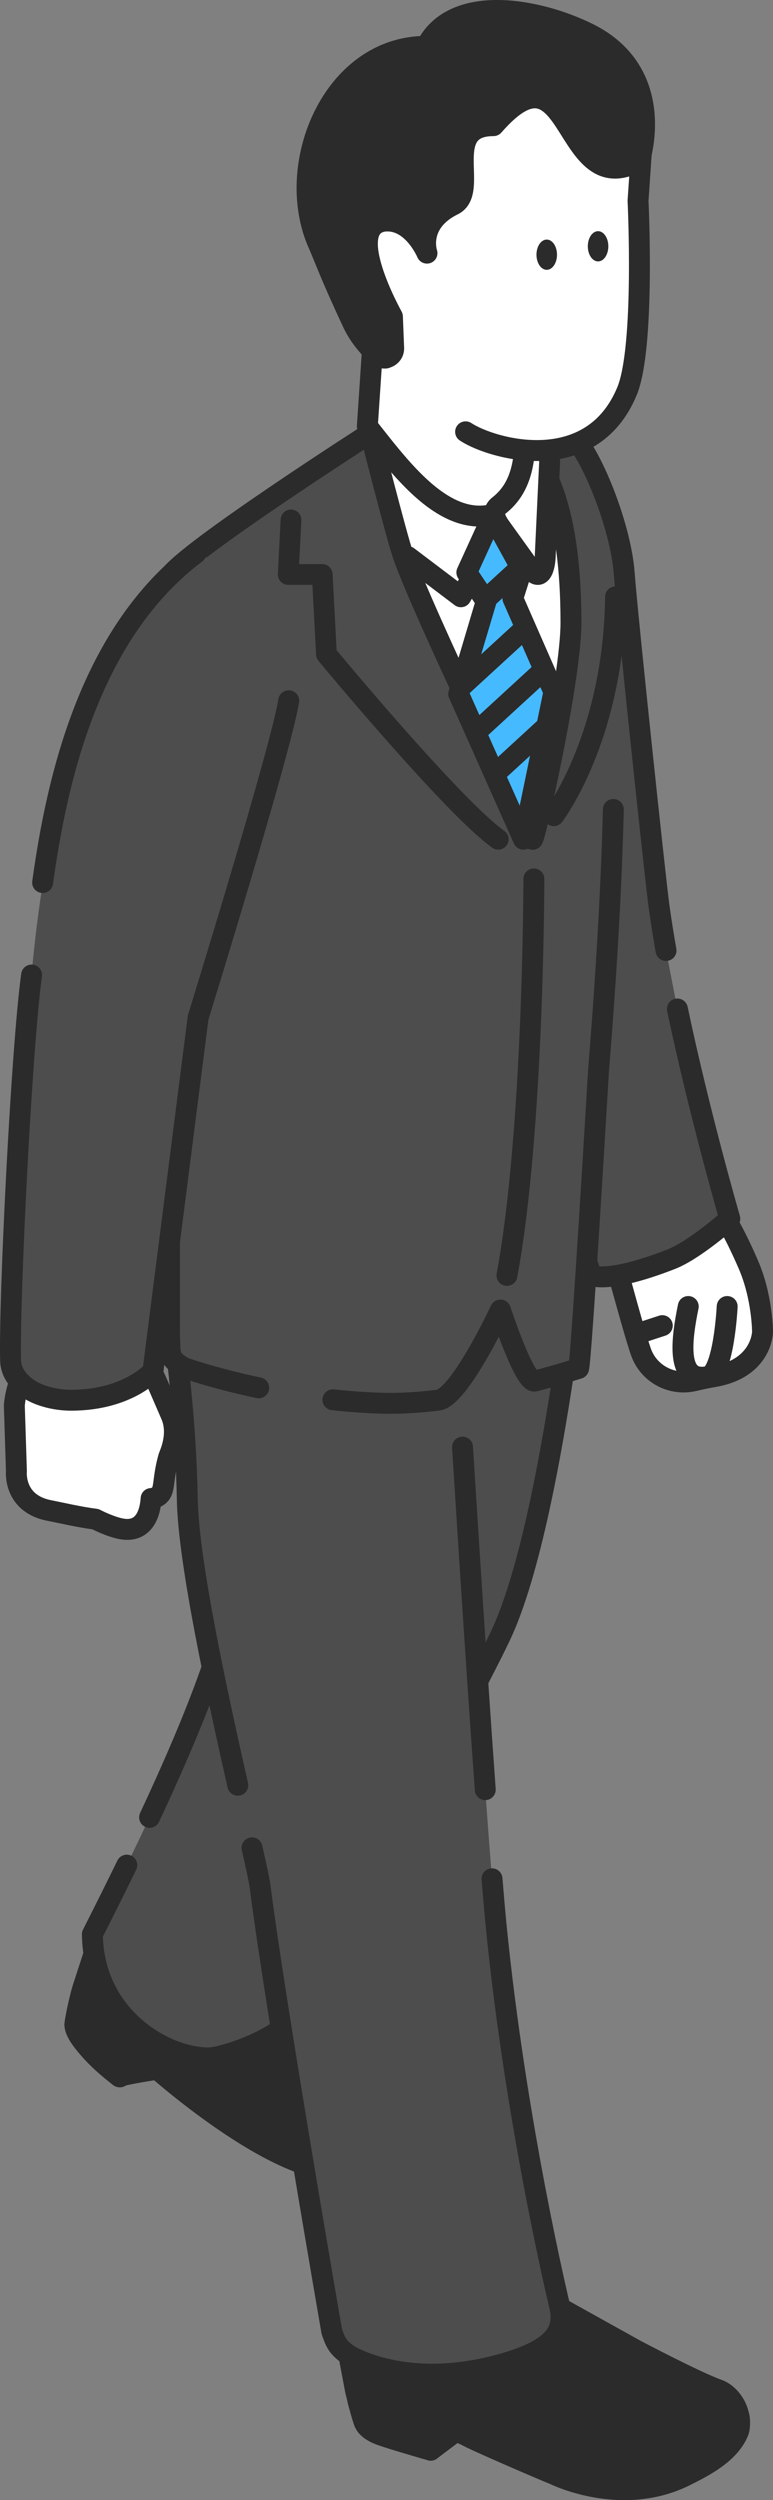 <?xml version="1.0" encoding="UTF-8"?>
<svg id="_レイヤー_2" data-name="レイヤー 2" xmlns="http://www.w3.org/2000/svg" xmlns:xlink="http://www.w3.org/1999/xlink" viewBox="0 0 123.338 398.898">
  <rect x="0" y="0" width="123.338" height="398.898" fill="#808080" stroke="none"/>
  <defs>
    <clipPath id="clippath">
      <polygon points="73.173 110.715 77.566 95.952 74.474 91.336 78.579 82.344 83.281 90.894 81.826 95.484 88.361 110.393 83.504 133.908 73.173 110.715" style="fill: none;"/>
    </clipPath>
  </defs>
  <g id="design">
    <g>
      <g>
        <g>
          <g>
            <g>
              <path d="M99.918,191.833l11.176-3.448s3.542,2.32,8.325,13.41c2.243,5.21,2.249,10.692,2.249,10.692,0,0-.024,5.81-7.713,7.152-1.092.188-2.197.423-3.229.665-3.593.844-7.241-1.147-8.447-4.577-.009-.027-.019-.054-.029-.081-.967-2.716-3.798-13.204-3.798-13.204-2.051-4.074-.452-9.312,1.464-10.61Z" style="fill: #fff; stroke: #2b2b2b; stroke-linecap: round; stroke-linejoin: round; stroke-width: 3.338px;"/>
              <path d="M108.083,160.984c3.584,17.025,8.363,33.459,8.363,33.459,0,0-5.534,4.969-9.36,6.469-10.158,3.958-12.689,2.583-12.689,2.583,0,0-13.143-35.205-16.648-52.437-2.497-12.267-7.295-47.386-7.295-47.386,0,0-6.652-30.689,5.951-36.639,4.074-1.929,9.549-1.768,14.459,2.057,3.199,2.491,8.149,14.651,8.725,22.287.601,7.864,4.998,49.073,5.53,52.971.318,2.347.708,4.799,1.149,7.304" style="fill: #4d4d4d; stroke: #2b2b2b; stroke-linecap: round; stroke-linejoin: round; stroke-width: 3.338px;"/>
              <path d="M61.568,385.287c1.615.463,6.322,2.009,6.467,2.057l-.678-3.59,8.796,1.567-2.502,1.888c1.174.4,10.835,4.242,14.314,5.572,0,0,9.691,5.183,20.622.086,3.115-1.446,7.873-3.948,9.303-7.329.068-.159.286,1.579-.104,2.497-1.427,3.392-5.297,5.4-8.364,6.939-10.309,5.185-21.018-.199-21.018-.199-1.816-.719-13.131-5.597-14.006-6.192,0,0-.716-.337-1.653-.69l-4.022,3.035.001.005s-.006-.002-.006-.002l-.002.002-.001-.003c-.096-.027-5.959-1.703-7.957-2.425-2.217-.798-2.528-1.838-2.528-1.838-.133.078-1.135-3.667-1.135-3.667,0,0,.659,1.194,4.474,2.284Z" style="fill: #2b2b2b; stroke: #2b2b2b; stroke-linecap: round; stroke-linejoin: round; stroke-width: 3.338px;"/>
              <path d="M82.223,364.258l19.217,10.7s9.654,5.091,13.08,6.298c1.55.544,2.855,2.138,3.282,3.845.274,1.085.184,2.228-.427,3.156-1.569,2.397-5.276,4.713-8.438,6.051-9.364,3.954-20.409-.203-20.409-.203-1.82-.717-14.166-5.714-15.109-6.212-2.632-1.398-4.859-1.728-5.456-.364,0,0,.663,2.967.75,3.403l-10.436-4.571s-1.241-3.273-1.615-5.278l-2.501-13.292,28.061-3.536Z" style="fill: #2b2b2b; stroke: #2b2b2b; stroke-linecap: round; stroke-linejoin: round; stroke-width: 3.338px;"/>
              <g>
                <path d="M43.262,312.822l3.053,6.532s4.742,9.37,16.785,17.029c.975.617,2.102,3.863,1.208,5.641-.352.693-.601,1.121-1.356,1.557-2.673,1.539-8.137,1.923-11.47,1.073-7.26-1.846-16.697-7.309-16.697-7.309-1.247-1.487-9.99-7.464-10.475-8.386,0,0-3.965-.725-4.074-.508-.225.486-.967,2.495-1.102,2.919,0,0-6.205-4.434-7.182-8.318-.051-.193.673-4.018,1.305-5.959l4.184-12.88,25.82,8.609Z" style="fill: #2b2b2b; stroke: #2b2b2b; stroke-linecap: round; stroke-linejoin: round; stroke-width: 3.338px;"/>
                <path d="M12.407,320.488s1.256,2.443,3.759,4.79c.924.866,3.534,2.76,4.025,3.104-.004.01-.01.024-.014.035.161-.155.26-.191.03-.022-.086.06,2.757-.299,3.636-.088,1.374.328,5.409,2.843,8.683,5.537,0,0,8.08,7.428,19,10.019,3.348.788,8.62.386,11.945-1.246.16-.068.796-.759.9-.892-.016,1.021-.955,2.065-1.503,2.405-3.151,1.977-10.937,2.28-14.193,1.198-10.335-3.426-23.532-15.15-23.532-15.15-.074-.076-5.863.896-6.014,1.119,0,0,.163-.546.388-1.214-.227.586-.425,1.109-.472,1.256,0,0-7.143-5.649-7.092-8.309,0-.153.454-2.539.454-2.539Z" style="fill: #2b2b2b; stroke: #2b2b2b; stroke-linecap: round; stroke-linejoin: round; stroke-width: 3.338px;"/>
              </g>
              <path d="M94.239,182.742s-4.924,58.359-14.43,78.34c-5.963,12.535-30.945,57.546-30.945,57.546-1.002,5.758-13.051,9.748-15.683,9.716-7.239-.068-18.311-6.865-18.44-19.741,23.19-45.658,21.538-52.529,24.131-61.855,3.374-12.173,3.374-74.135,3.374-74.135l51.992,10.13Z" style="fill: #4d4d4d;"/>
              <path d="M23.869,289.959c13.652-29.211,12.815-35.336,15.004-43.212,3.374-12.173,3.374-74.135,3.374-74.135l51.992,10.13s-4.924,58.359-14.43,78.34c-5.963,12.535-30.945,57.546-30.945,57.546-1.002,5.758-13.051,9.748-15.683,9.716-7.239-.068-18.311-6.865-18.44-19.741,2.01-3.956,3.832-7.622,5.488-11.022" style="fill: none; stroke: #2b2b2b; stroke-linecap: round; stroke-linejoin: round; stroke-width: 3.338px;"/>
              <path d="M73.8,230.887s3.654,58.992,5.343,76.143c3.149,31.958,10.141,60.857,10.141,60.857.961,4.088-.826,7.022-9.581,9.406-15.125,4.121-24.041-1.539-24.041-1.539-1.957-1.286-2.204-2.355-2.718-3.737,0,0-9.002-51.854-11.45-71.069-.56-4.428-11.329-46.313-11.607-61.663-.438-24.497-5.663-47.004-5.663-47.004" style="fill: #4d4d4d;"/>
              <path d="M37.942,284.836c-3.352-14.802-7.876-35.672-8.055-45.551-.438-24.497-5.663-47.004-5.663-47.004" style="fill: none; stroke: #2b2b2b; stroke-linecap: round; stroke-linejoin: round; stroke-width: 3.338px;"/>
              <path d="M78.504,299.763c.233,2.859.449,5.33.639,7.266,3.149,31.958,10.141,60.857,10.141,60.857.961,4.088-.826,7.022-9.581,9.406-15.125,4.121-24.041-1.539-24.041-1.539-1.957-1.286-2.204-2.355-2.718-3.737,0,0-9.002-51.854-11.45-71.069-.106-.84-.58-3.026-1.279-6.122" style="fill: none; stroke: #2b2b2b; stroke-linecap: round; stroke-linejoin: round; stroke-width: 3.338px;"/>
              <path d="M73.8,230.887s1.924,31.055,3.625,54.652" style="fill: none; stroke: #2b2b2b; stroke-linecap: round; stroke-linejoin: round; stroke-width: 3.338px;"/>
              <path d="M47.231,82.952s7.632-11.444,14.053-13.417c6.423-1.969,26.512.396,26.512.396,0,0,4.901,24.782,4.901,26.362,0,1.579-3.492,41.499-3.492,41.499l-25.505-22.692-16.468-32.147Z" style="fill: #fff; stroke: #2b2b2b; stroke-linecap: round; stroke-linejoin: round; stroke-width: 3.338px;"/>
              <g>
                <path d="M53.118,223.334c2.474.268,5.059.463,7.712.548,2.892.092,5.989-.111,9.07-.485,3.437-.417,9.947-14.378,9.947-14.378,0,0,3.857,11.758,5.5,11.328,4.189-1.095,6.964-2.019,6.964-2.019.391-.247,3.188-47.543,3.188-47.543,3.834-47.081,1.783-80.515-2.89-93.123-2.982-8.045-6.072-8.751-10.47-8.572,5.117,4.098,8.964,12.78,8.964,30.235,0,9.105-5.347,35.115-5.617,34.582-.256-.506-17.225-37.433-20.706-45.983-2.071-5.085-6.212-18.308-6.212-18.308,0,0-28.865,18.31-31.525,22.377v121.101c.186,2.765-.378,3.685,2.438,5.163,0,0,10.178,3.618,23.638,5.075" style="fill: #4d4d4d;"/>
                <path d="M53.118,223.334c2.474.268,5.059.463,7.712.548,2.892.092,5.989-.111,9.07-.485,3.437-.417,9.947-14.378,9.947-14.378,0,0,3.857,11.758,5.5,11.328,4.189-1.095,6.964-2.019,6.964-2.019" style="fill: none; stroke: #2b2b2b; stroke-linecap: round; stroke-linejoin: round; stroke-width: 3.338px;"/>
              </g>
              <g>
                <path d="M92.311,218.329c.391-.247,3.188-47.543,3.188-47.543,1.251-15.36,2.062-29.349,2.363-41.637" style="fill: none; stroke: #2b2b2b; stroke-linecap: round; stroke-linejoin: round; stroke-width: 3.338px;"/>
                <path d="M88.08,71.483c-1.746-1.581-3.7-2.483-5.941-2.392,5.117,4.098,8.964,12.78,8.964,30.235,0,9.105-5.865,35.115-6.135,34.582-.256-.506-17.742-36.738-20.706-45.474-1.035-3.051-5.176-19.325-5.176-19.325,0,0-29.382,18.819-32.043,22.885v121.101c.186,2.765-.378,3.685,2.438,5.163,0,0,4.64,1.65,11.797,3.17" style="fill: none; stroke: #2b2b2b; stroke-linecap: round; stroke-linejoin: round; stroke-width: 3.338px;"/>
              </g>
              <path d="M84.006,79.04c-10.307,9.328-19.229-3.269-25.395-11.02l1.677-25.085,23.863,7.751-.145,28.354Z" style="fill: #fff; stroke: #2b2b2b; stroke-linecap: round; stroke-linejoin: round; stroke-width: 3.338px;"/>
              <path d="M79.62,80.647c-1.417,1.107-.354,2.628.403,3.685l4.718,6.561c1.505,1.957,2.213-.235,2.26-2.298l.697-14.853c-.243-7.819-3.648-8.627-3.648-8.627,0,0,.078,1.893-.147,4.285-.292,3.196-.223,8.068-4.282,11.247Z" style="fill: #fff; stroke: #2b2b2b; stroke-linecap: round; stroke-linejoin: round; stroke-width: 3.338px;"/>
              <path d="M61.08,34.987l.192-18.819,19.619-6.663,21.866,8.523-.953,14.005.221,20.295c-.199,2.123-1.777,9.589-1.984,10.087-5.7,13.752-21.502,9.274-25.751,6.479-4.356-2.865-8.321-5.119-8.321-5.119-2.896-2.148-3.974-4.318-4.434-6.652-.395-2.029-.326-4.184-.564-6.549-.403-.687-.776-1.447-1.148-2.235-.078-.165-1.81-4.396-1.916-4.653-1.404-3.393-1.125-8.179,3.172-8.701Z" style="fill: #fff;"/>
              <path d="M61.536,57.125c-.395-2.029-.326-4.184-.564-6.549-.403-.687-.776-1.447-1.148-2.235-.078-.165-1.81-4.396-1.916-4.653-1.404-3.393-1.125-8.179,3.172-8.701l.192-18.819,19.619-6.663,21.866,8.523-.953,14.005c.001.066,1.137,23.387-1.763,30.383-5.7,13.752-21.502,9.274-25.751,6.479" style="fill: none; stroke: #2b2b2b; stroke-linecap: round; stroke-linejoin: round; stroke-width: 3.338px;"/>
              <path d="M101.996,25.645c-12.521,7.054-10.374-20.357-23.252-5.597-8.585,0-2.146,10.543-6.439,12.651-5.948,2.922-4.121,7.886-4.177,7.688,0,0-2.389-5.732-7.035-5.075-6.253,1.198,1.283,14.735,1.52,15.199l.199,5.023c.054,1.362-1.608,2.118-2.612,1.177-1.36-1.274-2.91-3.055-3.884-5.138-3.585-7.644-4.451-10.227-5.473-12.549-5.668-12.528,2.146-31.628,17.17-31.628,4.293-8.434,17.553-6.137,25.755-2.108,12.877,6.326,8.294,20.32,8.228,20.357Z" style="fill: #2b2b2b; stroke: #2b2b2b; stroke-linecap: round; stroke-linejoin: round; stroke-width: 3.338px;"/>
              <path d="M2.286,224.236c.36-4.107,2.503-8.623,7-8.151l6.11.652c1.144-1.544,2.694-2.253,4.826-1.585,3.26,1.027,3.507,2.451,7.072,10.62,1.354,3.09-.286,6.357-.376,6.678-1.151,4.074-.417,5.567-1.892,6.377-.337.184-.634.248-.915.262-.133,2.018-.934,5.793-5.165,4.749-1.838-.452-3.712-1.454-3.712-1.454-2.485-.311-5.221-.96-7.397-1.388-5.777-1.137-5.217-6.297-5.217-6.297l-.335-10.463Z" style="fill: #fff; stroke: #2b2b2b; stroke-linecap: round; stroke-linejoin: round; stroke-width: 3.338px;"/>
              <path d="M11.462,223.406c-3.859.024-6.325-1.453-6.325-1.453,0,0-3.35-1.698-3.442-4.82-.278-9.336,2.372-50.008,3.348-61.566,1.761-20.855,6.937-39.163,6.937-39.163-.041.193,9.693-29.626,23.683-27.452,11.73,1.818,12.031,12.764,10.405,22.851-1.276,7.944-14.454,50.542-14.454,50.542l-7.207,56.431s-3.973,4.585-12.945,4.629Z" style="fill: #4d4d4d;"/>
              <path d="M6.802,140.81c2.283-16.562,7.532-39.84,24.467-52.563" style="fill: none; stroke: #2b2b2b; stroke-linecap: round; stroke-linejoin: round; stroke-width: 3.338px;"/>
              <path d="M46.067,111.804c-1.276,7.944-14.454,50.542-14.454,50.542l-7.207,56.431s-3.973,4.585-12.945,4.629c-3.859.024-6.325-1.453-6.325-1.453,0,0-3.35-1.698-3.442-4.82-.278-9.336,1.746-50.076,3.348-61.566" style="fill: none; stroke: #2b2b2b; stroke-linecap: round; stroke-linejoin: round; stroke-width: 3.338px;"/>
            </g>
            <path d="M85.183,140.234s0,40.062-4.293,63.256" style="fill: #fff; stroke: #2b2b2b; stroke-linecap: round; stroke-linejoin: round; stroke-width: 3.338px;"/>
          </g>
          <ellipse cx="95.427" cy="39.297" rx="1.638" ry="2.414" style="fill: #2b2b2b;"/>
          <ellipse cx="87.236" cy="40.638" rx="1.638" ry="2.414" style="fill: #2b2b2b;"/>
        </g>
        <polyline points="79.791 84.366 73.541 95.215 65.074 88.81" style="fill: none; stroke: #2b2b2b; stroke-linecap: round; stroke-linejoin: round; stroke-width: 3.338px;"/>
        <path d="M116.027,208.452s-.526,10.681-3.106,11.188c-5.176,1.017-4.141-6.103-3.106-11.188" style="fill: #fff; stroke: #2b2b2b; stroke-linecap: round; stroke-linejoin: round; stroke-width: 3.338px;"/>
        <line x1="105.674" y1="211.504" x2="102.568" y2="212.521" style="fill: #fff; stroke: #2b2b2b; stroke-linecap: round; stroke-linejoin: round; stroke-width: 3.338px;"/>
      </g>
      <path d="M46.431,82.952l-.445,8.704h5.427l.676,12.733s20.165,24.363,27.411,29.519" style="fill: none; stroke: #2b2b2b; stroke-linecap: round; stroke-linejoin: round; stroke-width: 3.308px;"/>
      <path d="M88.361,130.157s9.565-12.488,9.84-34.942" style="fill: none; stroke: #2b2b2b; stroke-linecap: round; stroke-linejoin: round; stroke-width: 3.308px;"/>
      <polygon points="73.173 110.715 77.566 95.952 74.474 91.336 78.579 82.344 83.281 90.894 81.826 95.484 88.361 110.393 83.504 133.908 73.173 110.715" style="fill: #46baff;"/>
      <g style="clip-path: url(#clippath);">
        <g>
          <line x1="92.986" y1="91.751" x2="64.776" y2="117.677" style="fill: #cb003b; stroke: #2b2b2b; stroke-linecap: round; stroke-linejoin: round; stroke-width: 3.308px;"/>
          <line x1="92.986" y1="101.171" x2="64.776" y2="127.097" style="fill: #cb003b; stroke: #2b2b2b; stroke-linecap: round; stroke-linejoin: round; stroke-width: 3.308px;"/>
          <line x1="92.986" y1="110.591" x2="64.776" y2="136.517" style="fill: #cb003b; stroke: #2b2b2b; stroke-linecap: round; stroke-linejoin: round; stroke-width: 3.308px;"/>
          <line x1="92.986" y1="81.405" x2="64.776" y2="107.331" style="fill: #cb003b; stroke: #2b2b2b; stroke-linecap: round; stroke-linejoin: round; stroke-width: 3.308px;"/>
        </g>
      </g>
      <polygon points="73.173 110.715 77.566 95.952 74.474 91.336 78.579 82.344 83.281 90.894 81.826 95.484 88.361 110.393 83.504 133.908 73.173 110.715" style="fill: none; stroke: #2b2b2b; stroke-linecap: round; stroke-linejoin: round; stroke-width: 3.308px;"/>
    </g>
  </g>
</svg>
